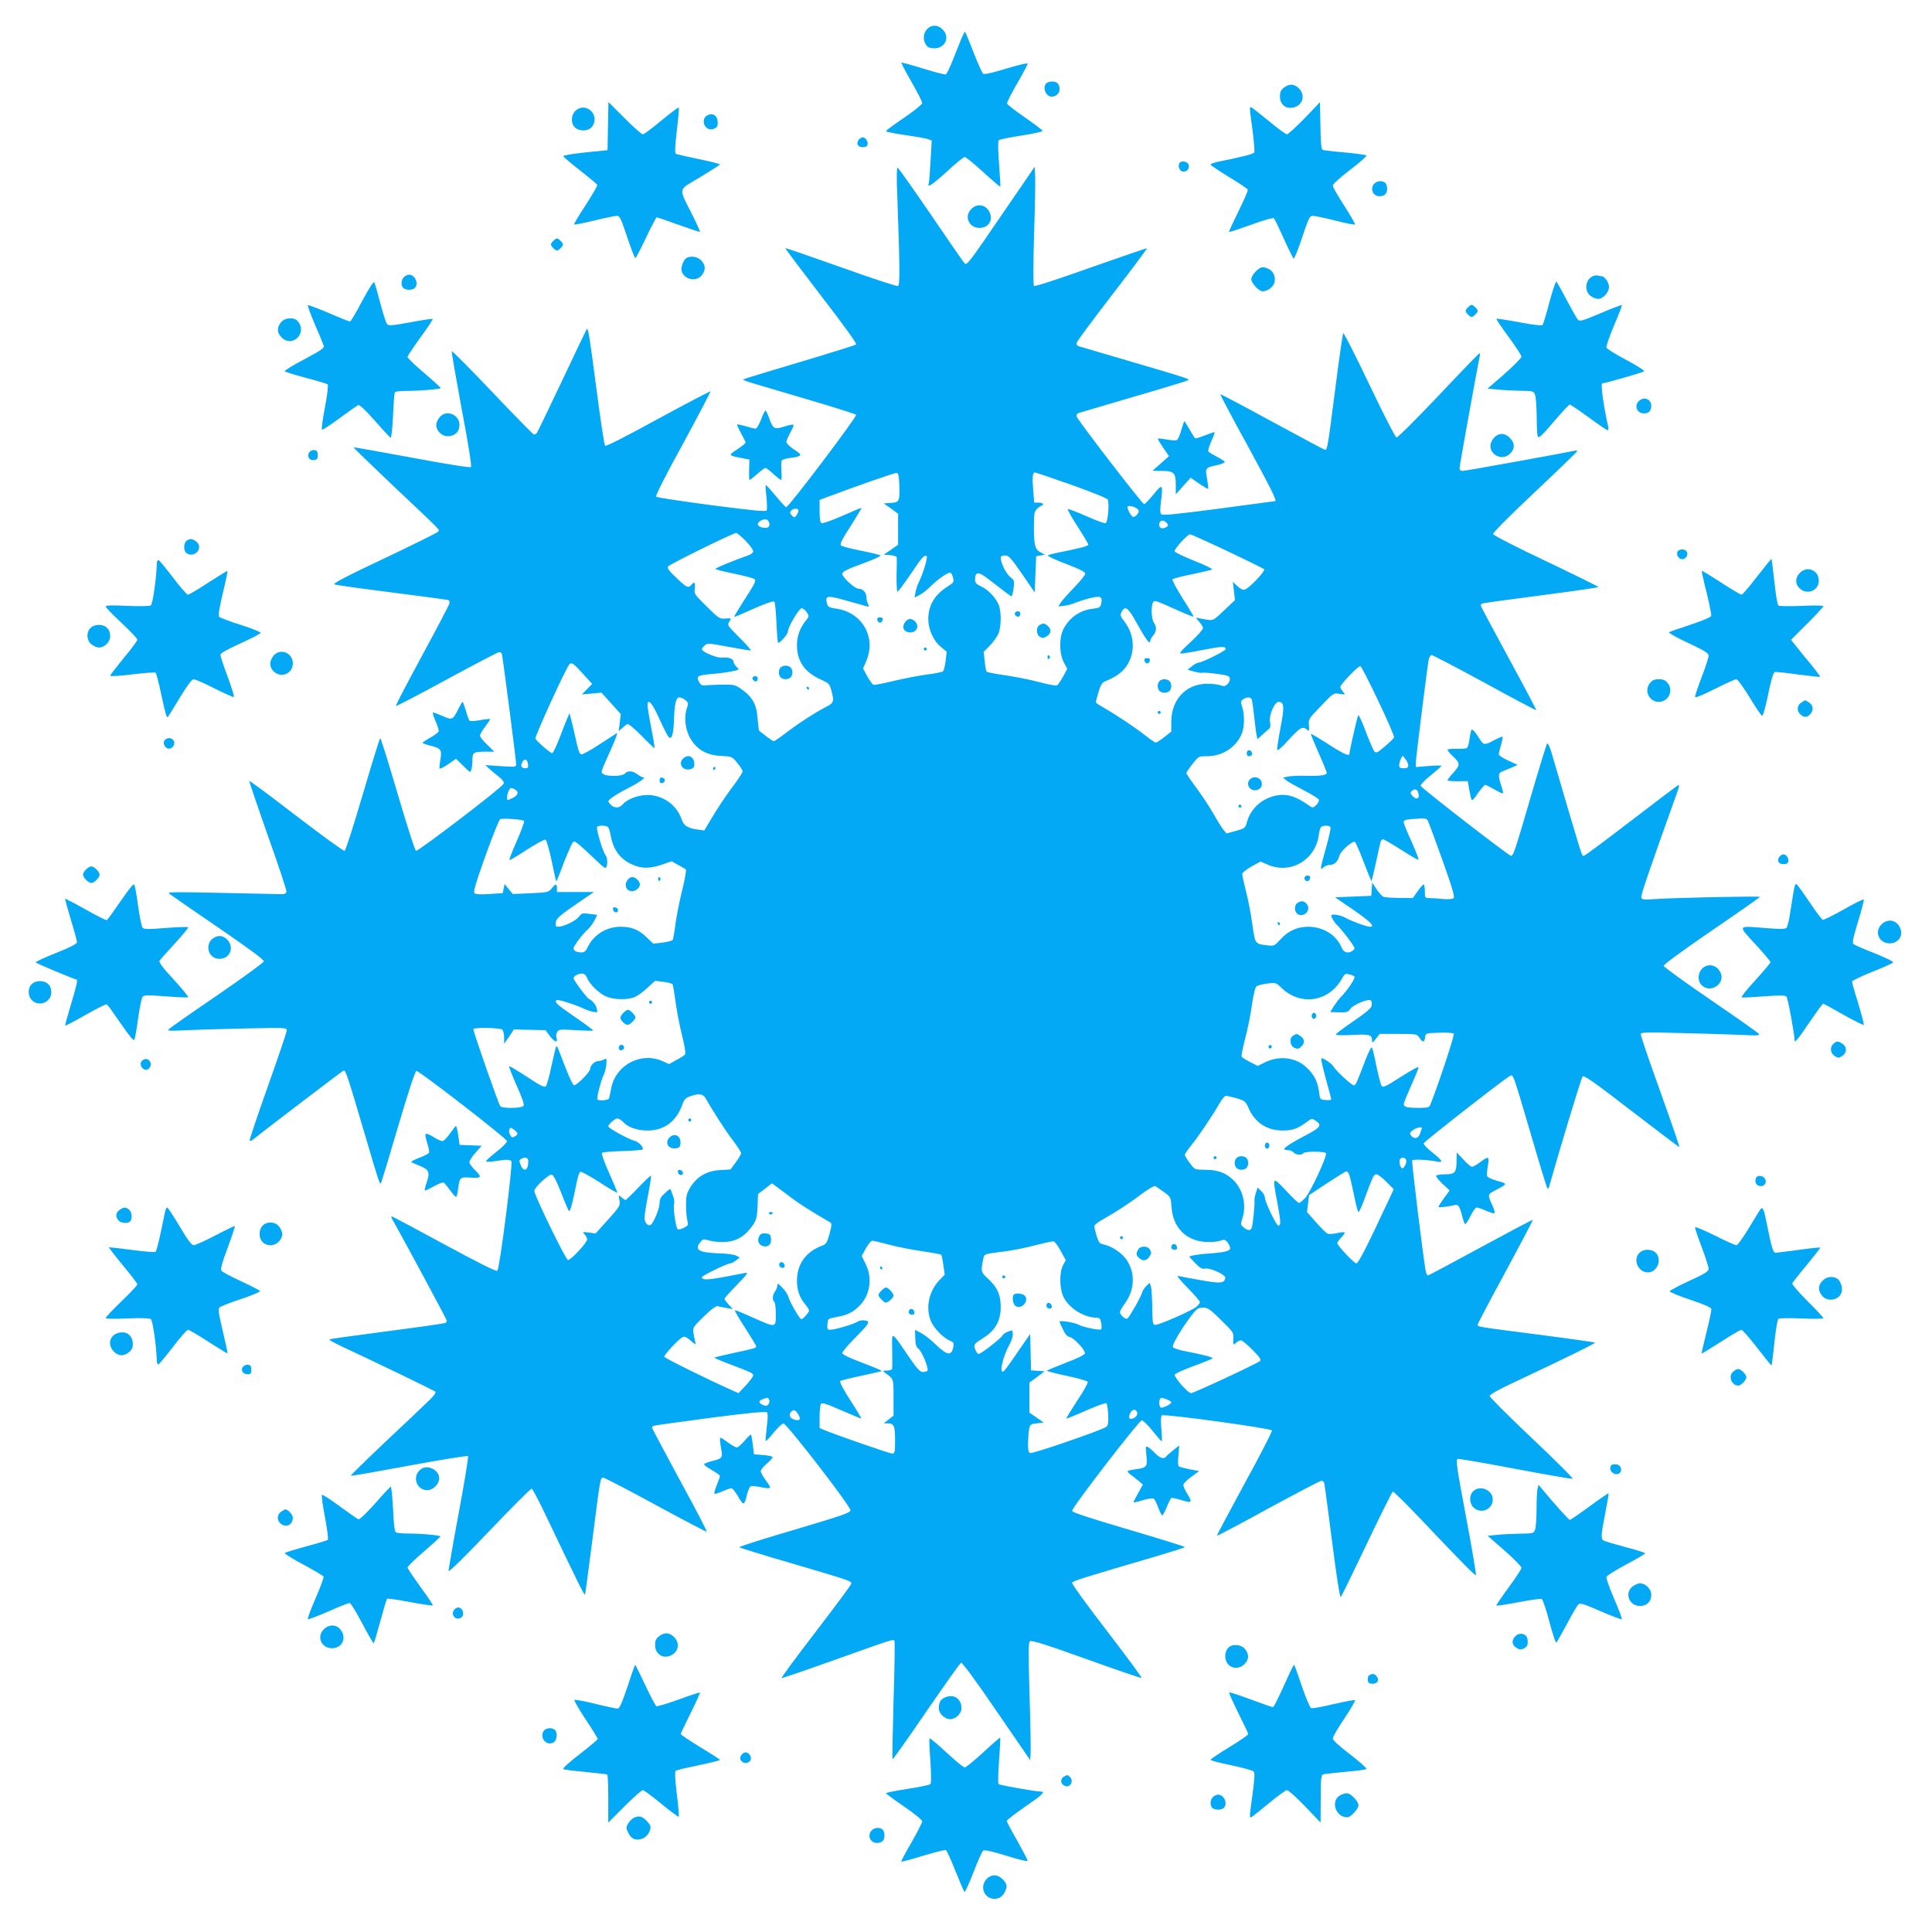 <?xml version="1.0" standalone="no"?>
<!DOCTYPE svg PUBLIC "-//W3C//DTD SVG 20010904//EN"
 "http://www.w3.org/TR/2001/REC-SVG-20010904/DTD/svg10.dtd">
<svg version="1.0" xmlns="http://www.w3.org/2000/svg"
 width="1280pt" height="1280pt" viewBox="0 0 1280 1280"
 preserveAspectRatio="xMidYMid meet">
<g transform="translate(0,1280) scale(0.1,-0.1)"
fill="#03a9f4" stroke="none">
<path d="M6142 12607 c-26 -27 -29 -73 -6 -105 11 -16 25 -22 54 -22 73 0 106
75 55 125 -31 32 -74 33 -103 2z"/>
<path d="M6371 12548 c-10 -24 -35 -87 -56 -140 -21 -53 -43 -99 -49 -101 -6
-2 -74 15 -151 39 -76 24 -141 41 -143 39 -2 -2 28 -60 67 -128 39 -68 71
-131 71 -140 0 -8 -54 -52 -120 -97 -66 -44 -120 -84 -120 -89 0 -4 57 -16
128 -26 70 -10 138 -22 151 -27 l24 -9 -8 -136 c-4 -75 -9 -142 -12 -149 -13
-33 26 -7 122 81 56 52 109 95 116 95 8 0 63 -45 123 -100 60 -55 111 -98 113
-97 2 2 -2 70 -8 151 -7 88 -8 151 -2 157 5 5 73 19 151 31 83 13 141 26 139
32 -2 5 -55 45 -118 89 -63 43 -115 84 -117 91 -2 7 29 68 68 135 39 67 70
126 68 130 -2 5 -66 -11 -143 -34 -92 -28 -144 -40 -152 -33 -6 5 -35 69 -64
143 -28 74 -54 135 -56 135 -2 0 -12 -19 -22 -42z"/>
<path d="M6932 12248 c-27 -27 -3 -88 34 -88 31 0 54 21 54 48 0 35 -16 52
-50 52 -14 0 -31 -5 -38 -12z"/>
<path d="M8506 12219 c-20 -16 -26 -29 -26 -58 0 -58 45 -89 100 -70 55 20 67
82 25 124 -30 30 -64 32 -99 4z"/>
<path d="M4028 11965 l-3 -160 -148 -15 c-86 -9 -147 -19 -145 -25 1 -5 51
-48 112 -95 60 -47 111 -90 113 -95 2 -6 -33 -66 -77 -134 -45 -68 -79 -126
-76 -128 3 -3 63 9 133 26 70 17 138 31 150 31 19 0 27 -17 68 -140 26 -77 50
-140 54 -140 4 0 36 61 71 135 35 74 67 135 71 135 5 0 70 -22 146 -50 75 -27
138 -48 140 -46 3 2 -22 57 -55 122 -88 176 -94 150 58 241 71 43 130 81 130
84 0 3 -63 19 -141 35 -77 16 -145 32 -151 35 -8 5 -6 49 6 154 10 80 16 149
13 152 -4 3 -55 -36 -116 -86 -60 -50 -115 -91 -122 -91 -8 0 -62 48 -121 107
l-107 107 -3 -159z"/>
<path d="M8643 12016 c-57 -58 -109 -106 -117 -106 -7 0 -63 40 -122 90 -60
49 -112 90 -116 90 -11 0 -10 -4 11 -157 9 -73 14 -137 11 -143 -7 -11 -76
-28 -232 -60 -32 -6 -58 -15 -58 -20 0 -5 55 -41 121 -82 67 -40 123 -78 126
-84 2 -7 -26 -71 -62 -144 -36 -73 -64 -134 -62 -136 3 -3 68 19 146 47 84 31
146 48 151 43 5 -5 34 -65 65 -134 31 -69 61 -129 65 -133 4 -5 30 57 56 137
44 132 51 146 72 146 12 0 79 -14 148 -31 68 -18 127 -29 131 -26 3 3 -29 59
-71 124 -42 64 -76 125 -76 134 0 9 51 55 115 104 64 49 112 91 108 95 -4 4
-68 13 -142 20 -74 6 -140 14 -148 17 -9 4 -13 44 -15 160 l-3 156 -102 -107z"/>
<path d="M3817 12070 c-34 -27 -38 -87 -7 -115 30 -27 88 -25 111 4 58 72 -32
168 -104 111z"/>
<path d="M4693 12039 c-59 -22 -25 -114 34 -93 23 8 28 15 28 43 0 41 -28 64
-62 50z"/>
<path d="M5690 11875 c-20 -25 -8 -50 25 -50 21 0 31 5 33 18 4 21 -14 47 -33
47 -7 0 -18 -7 -25 -15z"/>
<path d="M7817 11723 c-15 -15 -6 -52 14 -58 28 -9 53 16 44 44 -6 20 -43 29
-58 14z"/>
<path d="M5944 11523 c18 -500 19 -613 5 -618 -8 -3 -178 53 -379 125 -200 71
-365 128 -367 126 -2 -2 105 -144 237 -316 150 -195 238 -316 232 -322 -5 -5
-175 -58 -377 -118 -202 -60 -369 -111 -372 -114 -3 -2 26 -14 64 -25 37 -11
205 -61 372 -110 167 -49 308 -94 313 -99 9 -9 -446 -612 -463 -612 -5 0 -36
34 -70 75 -34 41 -64 74 -66 72 -2 -2 0 -38 5 -80 4 -43 5 -82 1 -89 -6 -9
-95 0 -365 35 -197 26 -362 51 -367 56 -6 6 62 140 178 351 102 188 184 344
182 347 -3 2 -159 -80 -347 -182 -217 -119 -345 -184 -351 -178 -6 6 -32 180
-59 388 -45 346 -54 397 -63 384 -2 -2 -75 -155 -162 -339 -87 -184 -163 -341
-168 -348 -6 -7 -15 -12 -21 -10 -6 2 -130 128 -276 282 -145 153 -266 274
-267 269 -2 -6 28 -178 66 -384 44 -231 67 -377 61 -383 -6 -6 -155 18 -392
62 -210 39 -384 70 -385 68 -2 -2 113 -113 254 -247 343 -324 317 -297 305
-312 -6 -7 -167 -87 -357 -177 -257 -121 -342 -166 -329 -172 11 -4 181 -28
379 -53 198 -25 366 -48 374 -50 8 -3 11 -13 8 -25 -3 -11 -85 -167 -182 -346
-97 -179 -175 -328 -172 -331 3 -3 155 76 338 176 183 99 339 181 346 181 7 0
16 -6 18 -12 5 -15 95 -708 95 -733 0 -16 -9 -17 -102 -11 l-103 7 25 -23 c14
-13 43 -37 65 -54 25 -20 36 -36 32 -46 -8 -24 -567 -450 -581 -445 -7 3 -61
172 -121 376 -60 204 -112 371 -116 371 -3 0 -55 -167 -115 -371 -60 -204
-114 -374 -121 -376 -7 -3 -150 102 -319 231 -169 130 -309 234 -312 232 -2
-3 53 -165 122 -361 70 -196 126 -364 124 -373 -3 -12 -13 -17 -38 -16 -802
17 -757 18 -730 -3 14 -11 159 -111 323 -223 204 -140 297 -209 295 -219 -2
-9 -141 -110 -310 -226 -169 -115 -313 -216 -320 -224 -11 -11 5 -12 102 -7
63 3 242 9 397 12 275 6 283 6 283 -13 0 -10 -57 -178 -126 -372 -69 -194
-123 -355 -120 -358 3 -3 11 -1 18 4 104 83 594 456 604 460 14 5 24 -25 154
-466 78 -266 86 -289 94 -280 2 2 53 171 113 374 68 231 114 370 122 370 20 0
600 -449 600 -465 1 -8 -30 -40 -69 -70 -38 -30 -69 -58 -70 -63 0 -4 17 -5
38 -3 20 3 56 8 78 11 27 3 45 0 52 -8 11 -14 -77 -710 -93 -726 -7 -7 -120
50 -350 174 -187 102 -343 185 -348 185 -4 0 -6 -3 -4 -7 51 -88 367 -675 367
-682 0 -5 -4 -12 -9 -16 -5 -3 -179 -28 -386 -55 -208 -27 -380 -51 -383 -54
-3 -3 33 -23 79 -45 224 -104 615 -293 623 -301 6 -6 -8 -27 -40 -57 -27 -27
-156 -149 -287 -272 -130 -123 -235 -226 -233 -228 2 -3 176 28 387 67 210 39
385 67 390 63 4 -4 -24 -174 -62 -378 -38 -203 -68 -376 -67 -384 2 -8 124
112 272 268 148 155 273 280 279 278 6 -2 49 -84 96 -183 210 -441 254 -528
257 -519 2 6 24 170 49 365 53 416 52 410 72 410 8 0 164 -81 346 -180 182
-99 335 -179 339 -178 4 2 -76 156 -178 342 -101 187 -184 343 -184 347 0 4 3
10 8 12 4 3 172 26 375 53 252 33 371 44 378 37 7 -7 7 -37 -1 -98 -6 -48 -9
-89 -7 -92 3 -2 27 23 53 56 27 33 56 60 65 60 20 1 443 -546 443 -574 1 -17
-41 -32 -371 -130 -205 -60 -369 -112 -365 -116 4 -4 162 -53 352 -108 383
-113 390 -115 390 -133 0 -7 -106 -150 -235 -318 -129 -168 -231 -306 -227
-308 4 -1 160 52 347 119 401 143 393 140 401 128 3 -5 1 -183 -6 -395 -6
-213 -9 -388 -7 -390 2 -3 103 139 223 315 121 176 225 323 231 325 8 3 100
-122 235 -320 l223 -325 3 43 c2 24 -1 198 -7 388 -8 270 -8 347 2 356 9 9 99
-19 372 -117 198 -71 364 -128 368 -126 5 1 -98 141 -228 310 -130 169 -235
313 -232 321 5 12 76 34 550 173 108 32 197 60 197 63 0 4 -168 56 -372 116
-258 76 -374 114 -375 124 -4 19 444 600 462 600 8 0 40 -31 71 -70 31 -38 58
-70 61 -70 2 0 1 38 -3 84 -4 50 -3 86 3 89 17 11 725 -86 730 -100 3 -6 -79
-166 -182 -353 -102 -188 -185 -344 -183 -345 2 -2 156 79 341 181 186 101
345 184 352 184 8 0 16 -8 19 -17 2 -10 26 -186 52 -391 28 -220 51 -369 57
-363 5 5 82 163 172 352 90 189 168 345 173 347 5 1 89 -82 187 -185 283 -298
358 -374 363 -368 3 3 -24 166 -61 363 -68 364 -73 397 -59 406 5 3 175 -26
378 -65 203 -38 375 -68 383 -67 7 2 -113 122 -268 268 -154 146 -281 272
-281 281 0 10 56 42 168 94 347 163 535 256 530 260 -2 2 -161 25 -354 50
-434 56 -424 54 -424 69 0 6 83 164 185 351 101 187 182 341 180 343 -2 2
-157 -80 -345 -182 -187 -102 -345 -186 -350 -186 -4 0 -11 12 -14 27 -15 75
-95 727 -90 735 6 9 101 5 167 -8 42 -9 33 9 -34 61 -33 26 -59 53 -57 60 3
12 530 424 571 446 23 13 19 23 138 -381 55 -190 105 -352 109 -359 6 -11 11
-6 17 20 64 228 209 707 218 717 9 10 74 -35 324 -228 172 -132 315 -240 316
-240 5 0 -30 102 -154 449 -56 156 -101 291 -101 299 0 13 33 14 258 8 141 -3
320 -9 397 -12 127 -6 139 -5 125 9 -8 9 -152 110 -320 225 -168 115 -306 215
-308 223 -1 8 125 101 318 233 176 120 320 221 320 224 0 6 -596 -6 -702 -15
-65 -5 -79 -3 -84 10 -5 13 40 145 242 710 7 20 10 37 6 37 -4 0 -144 -106
-312 -235 -168 -129 -310 -235 -317 -235 -14 0 -1 -42 -214 684 -11 38 -24 65
-29 60 -4 -5 -54 -166 -110 -359 -104 -356 -114 -385 -129 -385 -15 0 -596
450 -599 464 -2 7 29 39 68 70 38 31 70 59 70 62 0 3 -38 3 -85 -1 l-85 -7 0
29 c0 26 72 604 85 681 4 18 12 32 20 32 7 0 166 -83 352 -184 185 -102 339
-183 341 -181 2 2 -80 157 -182 344 -102 188 -186 345 -186 350 0 5 6 11 13
13 6 3 182 27 390 54 207 27 377 51 377 55 0 3 -156 80 -347 171 -200 95 -349
171 -351 180 -2 8 115 126 278 279 154 145 280 267 280 271 0 3 -8 4 -17 2
-68 -15 -726 -134 -742 -134 -14 0 -21 6 -21 20 0 16 119 672 134 743 3 10 1
17 -4 15 -5 -2 -127 -128 -271 -281 -151 -159 -269 -277 -277 -275 -8 2 -86
153 -180 351 -91 191 -169 344 -173 340 -3 -4 -28 -172 -53 -373 -50 -387 -52
-400 -67 -400 -5 0 -163 84 -350 186 -187 102 -342 184 -344 182 -2 -2 79
-156 181 -341 158 -290 195 -366 182 -367 -2 0 -169 -23 -373 -50 -282 -37
-373 -46 -381 -37 -9 9 -9 33 -2 87 14 114 10 118 -50 44 -29 -35 -56 -64 -62
-64 -12 0 -441 557 -447 581 -3 11 2 19 14 23 10 3 173 51 363 107 190 55 352
105 360 109 15 9 15 9 -430 140 -151 44 -283 83 -293 86 -12 4 -17 12 -14 23
2 10 109 154 237 320 128 166 231 304 229 306 -2 2 -170 -56 -372 -127 -222
-79 -371 -128 -377 -122 -5 5 -5 142 1 339 6 182 9 357 7 390 l-3 60 -209
-305 c-217 -318 -238 -346 -253 -337 -5 3 -105 147 -223 321 -118 173 -219
315 -224 316 -5 0 -6 -73 -2 -167z m14 -1933 c4 -111 1 -118 -56 -122 l-47 -3
48 -34 47 -35 0 -102 0 -103 -47 -33 -48 -33 43 -3 c23 -2 43 -8 43 -15 1 -7
1 -60 -1 -119 -1 -60 2 -108 6 -108 5 1 42 50 83 110 78 117 94 135 110 126
10 -6 -23 -115 -51 -172 -9 -16 -18 -46 -22 -66 l-7 -37 31 16 c18 8 51 34 74
57 60 58 125 101 136 90 5 -5 12 -21 15 -36 6 -23 2 -30 -36 -53 -87 -56 -128
-124 -129 -215 0 -70 34 -146 85 -187 l37 -31 -7 -61 c-4 -33 -12 -64 -18 -69
-7 -5 -55 -15 -107 -21 -52 -7 -151 -26 -218 -42 -68 -17 -129 -28 -136 -26
-6 3 -24 28 -40 56 l-28 52 21 49 c68 158 -26 323 -200 348 -45 6 -54 11 -60
33 -14 54 0 56 128 20 65 -18 126 -35 136 -38 16 -4 17 -2 8 15 -6 12 -11 32
-11 46 0 31 -24 56 -54 56 -23 0 -106 76 -106 98 0 15 30 30 158 77 57 21 99
41 95 45 -4 4 -61 18 -126 31 -66 13 -125 28 -133 34 -12 9 -2 31 61 129 42
65 74 120 73 121 -2 2 -58 -22 -126 -52 -68 -30 -130 -52 -138 -49 -10 4 -14
25 -14 80 l0 74 43 16 c190 72 455 164 467 163 12 -2 16 -20 18 -77z m1140 -2
c130 -46 237 -89 241 -98 12 -23 1 -151 -14 -156 -7 -3 -65 18 -129 47 -64 28
-119 49 -122 46 -3 -3 26 -54 65 -115 39 -60 71 -114 71 -120 0 -10 -53 -24
-195 -52 -33 -7 -66 -15 -72 -19 -7 -4 46 -29 117 -56 92 -35 130 -54 130 -66
0 -9 -33 -49 -73 -91 -40 -41 -80 -86 -89 -100 l-17 -26 42 5 c23 3 53 11 67
18 14 6 56 20 93 30 77 20 93 14 83 -33 -6 -27 -12 -30 -56 -35 -85 -10 -153
-57 -193 -132 -31 -57 -30 -164 1 -223 l23 -43 -27 -50 c-15 -27 -32 -53 -38
-58 -7 -6 -55 2 -121 20 -60 16 -162 36 -225 45 -63 9 -118 20 -122 23 -5 4
-11 35 -14 70 l-7 62 41 42 c23 23 48 59 57 79 19 46 20 148 1 192 -20 48 -70
100 -116 121 -32 15 -40 23 -40 45 0 54 22 55 89 3 128 -99 146 -113 153 -113
3 0 9 23 13 52 7 49 6 53 -24 77 -28 24 -61 93 -61 127 0 9 11 14 28 14 25 0
39 -15 113 -122 l84 -123 5 120 5 120 29 5 29 5 -28 15 c-38 20 -45 46 -45
165 0 94 2 106 22 125 12 11 25 20 30 20 4 0 8 5 8 10 0 6 -13 10 -29 10 l-29
0 -7 85 c-7 82 -4 115 12 115 4 0 113 -37 241 -82z m439 -161 c10 -10 10 -17
-2 -34 -9 -12 -22 -20 -29 -17 -13 5 -36 46 -36 66 0 13 50 2 67 -15z m-2247
-10 c0 -7 -6 -21 -13 -31 -13 -17 -14 -17 -31 -1 -13 13 -14 20 -5 31 15 18
49 18 49 1z m-195 -78 c10 -29 -7 -42 -44 -34 -34 7 -41 28 -13 44 28 17 50
13 57 -10z m2636 -5 c10 -13 10 -17 -2 -25 -27 -17 -49 -10 -49 16 0 29 30 35
51 9z m-2792 -116 c28 -29 51 -60 51 -70 0 -9 -13 -21 -32 -27 -92 -32 -218
-84 -218 -90 0 -4 55 -18 121 -31 67 -14 128 -30 137 -36 13 -10 5 -27 -61
-130 -42 -65 -75 -120 -73 -121 1 -2 60 23 129 54 78 35 131 53 137 47 5 -5
11 -67 14 -138 3 -71 8 -131 11 -134 8 -8 65 56 65 74 0 29 74 154 91 154 9 0
24 -12 34 -26 16 -25 16 -28 -4 -53 -41 -50 -61 -104 -61 -166 0 -106 53 -181
160 -228 51 -23 56 -28 68 -71 20 -76 17 -83 -40 -112 -67 -34 -196 -118 -272
-178 -33 -25 -64 -46 -69 -46 -8 0 -29 15 -97 68 -3 2 -7 39 -11 83 -6 92 -34
142 -108 194 -40 28 -48 30 -129 29 -48 -1 -98 -3 -111 -5 -19 -3 -29 3 -40
24 -21 37 -9 44 89 52 41 3 99 11 128 17 52 11 52 11 32 30 -11 10 -20 25 -20
34 0 19 -37 33 -76 27 -31 -5 -134 38 -134 56 0 4 8 16 19 25 18 16 26 15 156
-9 76 -14 143 -25 149 -25 6 0 -27 38 -73 84 -82 82 -84 85 -69 108 15 23 15
23 -26 20 -39 -3 -44 1 -124 80 -81 80 -84 84 -79 120 5 40 -2 48 -23 23 -20
-24 -31 -18 -99 47 -48 45 -62 64 -55 75 9 14 427 220 451 222 6 1 34 -23 62
-51z m3192 -69 c129 -61 238 -115 244 -120 11 -11 -98 -126 -128 -135 -13 -4
-29 4 -49 23 l-30 28 7 -61 7 -60 -72 -68 c-72 -68 -72 -68 -117 -61 -25 4
-53 9 -62 12 -10 4 -5 -6 12 -24 15 -16 27 -36 27 -45 0 -9 -37 -50 -82 -92
-62 -56 -78 -76 -63 -76 12 0 79 11 149 25 125 24 146 24 146 4 0 -11 -156
-89 -179 -89 -9 -1 -29 -11 -44 -24 l-29 -23 45 -13 c25 -6 49 -10 54 -7 4 2
46 -1 93 -7 74 -10 85 -14 88 -32 2 -11 -6 -28 -16 -37 -15 -14 -25 -16 -46
-7 -15 5 -54 10 -87 10 -141 0 -239 -104 -239 -253 l0 -64 -47 -37 c-25 -20
-51 -36 -56 -36 -5 0 -37 22 -71 49 -64 51 -199 140 -278 185 -27 15 -48 30
-48 34 0 4 8 34 18 67 13 45 24 63 42 70 68 28 108 56 137 93 65 86 64 210 -4
299 -31 41 -34 48 -22 69 23 44 43 29 99 -72 60 -108 89 -148 90 -123 0 9 9
26 20 39 23 27 25 57 5 84 -17 22 -20 112 -6 135 10 16 11 16 171 -56 52 -23
96 -41 98 -39 1 2 -31 57 -73 122 -41 65 -71 122 -67 126 5 5 62 20 128 33 65
14 126 28 134 31 9 3 -40 28 -114 57 -72 29 -131 57 -134 64 -4 15 85 113 103
113 6 0 117 -50 246 -111z m-4267 -815 l59 -65 -34 -35 -34 -35 65 6 65 6 64
-71 64 -71 -7 -57 -7 -56 23 20 c13 12 28 24 34 27 7 4 48 -31 95 -78 45 -47
84 -83 86 -82 1 2 -8 62 -22 133 -14 71 -25 139 -25 152 0 47 28 18 69 -70 54
-117 67 -142 79 -146 15 -5 24 36 27 113 3 108 13 155 35 155 10 0 28 -8 40
-18 21 -17 22 -21 10 -56 -20 -61 -9 -146 26 -202 44 -72 108 -108 201 -112
73 -4 74 -5 108 -47 19 -23 35 -48 35 -56 0 -8 -33 -58 -74 -112 -40 -54 -97
-139 -126 -189 l-54 -90 -44 6 c-66 9 -93 26 -107 70 -32 93 -123 158 -224
159 -62 0 -134 -26 -165 -62 -24 -27 -58 -27 -82 0 -19 21 -19 21 11 45 17 13
62 40 100 59 76 38 128 74 107 75 -8 0 -25 9 -39 20 -30 24 -66 26 -83 5 -15
-18 -110 -21 -140 -5 -22 12 -25 4 49 168 28 62 45 109 38 105 -7 -4 -59 -38
-116 -75 -57 -38 -111 -67 -120 -66 -12 2 -22 32 -38 108 -13 58 -27 119 -32
135 l-8 30 -15 -35 c-8 -19 -32 -79 -52 -132 -21 -54 -42 -98 -48 -98 -11 0
-98 75 -111 96 -6 11 198 459 224 491 15 18 29 9 93 -63z m5268 -179 c60 -126
107 -234 104 -240 -2 -7 -30 -34 -61 -60 -47 -41 -58 -46 -69 -34 -7 8 -33 67
-57 131 -24 65 -47 114 -50 110 -6 -6 -59 -240 -59 -257 0 -18 -47 4 -142 66
-61 39 -111 69 -113 67 -2 -2 21 -58 51 -126 30 -67 54 -127 54 -132 0 -16
-40 -22 -133 -20 -51 2 -107 -1 -124 -5 l-33 -7 24 -19 c12 -10 64 -39 116
-66 51 -26 95 -54 98 -61 2 -8 -5 -23 -17 -35 -18 -18 -24 -20 -39 -10 -101
72 -163 89 -241 69 -90 -23 -158 -89 -181 -177 -9 -34 -14 -38 -72 -54 l-62
-17 -21 25 c-11 14 -42 64 -68 110 -27 47 -78 123 -113 170 -35 47 -64 90 -64
95 0 5 18 32 41 61 40 51 41 51 97 51 101 0 192 59 229 149 18 43 20 126 3
176 -11 34 -11 40 6 52 25 18 52 16 58 -4 3 -10 10 -63 16 -117 6 -55 13 -109
16 -121 l5 -22 29 26 c15 14 35 32 44 39 13 10 15 22 10 49 -8 44 30 133 57
133 37 0 40 -32 13 -170 -14 -73 -24 -139 -22 -147 2 -10 30 14 76 66 75 82
93 92 121 67 14 -13 16 -10 13 28 -4 41 -1 45 80 129 82 86 83 87 123 80 39
-6 40 -6 23 14 -10 11 -18 25 -18 32 0 17 121 142 133 138 6 -2 59 -106 119
-232z m198 -426 c0 -14 -7 -19 -30 -19 -24 0 -30 4 -30 21 0 11 5 30 11 42
l12 21 18 -23 c11 -13 19 -32 19 -42z m-5832 8 c3 -21 -1 -27 -17 -27 -27 0
-34 15 -21 40 15 28 34 21 38 -13z m-87 -167 c28 -15 23 -37 -11 -55 -16 -8
-31 -15 -35 -15 -9 0 -6 40 5 61 12 22 15 23 41 9z m5983 -16 c17 -43 -7 -60
-37 -26 -13 14 -14 21 -5 30 17 17 35 15 42 -4z m-5922 -193 c4 -3 -17 -62
-47 -130 -30 -68 -53 -126 -50 -129 2 -3 54 28 115 68 61 39 117 70 124 67 7
-3 24 -63 41 -141 15 -75 29 -136 31 -136 1 0 24 55 49 123 26 67 53 128 60
136 13 14 18 10 174 -137 18 -18 37 -32 41 -32 16 0 18 65 3 82 -18 20 -65
177 -57 189 6 11 55 12 70 1 6 -4 15 -27 19 -52 16 -96 61 -160 140 -196 63
-30 122 -30 202 -2 l63 22 42 -24 c24 -12 47 -26 52 -31 4 -4 -6 -63 -23 -131
-17 -67 -37 -168 -45 -224 -7 -55 -16 -105 -19 -111 -4 -6 -34 -14 -68 -18
l-61 -7 -42 40 c-52 52 -100 72 -174 72 -97 0 -183 -55 -223 -144 -8 -17 -20
-26 -35 -26 -33 0 -54 10 -54 27 0 16 61 97 97 128 13 12 31 37 42 57 l18 37
-50 6 c-48 7 -52 6 -73 -20 -22 -28 -101 -65 -137 -65 -14 0 -18 6 -15 27 3
29 22 45 169 146 l84 57 -123 0 -122 0 0 25 c0 32 -9 32 -35 -1 -20 -25 -27
-27 -140 -32 l-118 -5 -27 33 -27 33 -6 -30 -6 -30 -88 -6 c-61 -4 -92 -2
-100 6 -8 9 9 68 73 246 46 129 90 239 97 243 13 9 148 0 159 -11z m5985 7 c5
-7 49 -125 98 -262 72 -203 85 -250 74 -258 -8 -5 -41 -7 -73 -4 -32 4 -72 6
-87 6 -28 0 -29 2 -29 45 0 25 -4 45 -8 45 -5 0 -22 -20 -40 -45 l-32 -45 -87
1 c-49 0 -96 4 -106 7 -10 4 -31 27 -47 51 l-29 44 -3 -44 -3 -44 -120 -5
-120 -5 123 -84 c111 -77 145 -111 109 -111 -23 0 -128 39 -164 60 -31 18 -93
28 -93 14 0 -12 23 -50 40 -64 9 -8 41 -46 70 -84 48 -65 51 -71 34 -83 -31
-23 -60 -16 -75 18 -34 84 -122 139 -222 139 -73 0 -132 -27 -185 -85 -38 -42
-40 -43 -88 -38 -79 9 -79 9 -97 140 -9 66 -28 164 -42 218 -14 55 -25 106
-25 115 0 8 27 30 61 49 l60 33 49 -21 c150 -65 315 31 337 196 3 27 11 51 17
55 16 11 54 10 61 -2 3 -5 -10 -67 -30 -137 -41 -147 -41 -152 -17 -130 10 10
30 17 44 17 29 0 53 24 62 61 7 30 87 101 103 91 5 -4 32 -64 58 -134 27 -71
50 -126 52 -125 1 2 14 55 28 118 14 63 27 124 30 137 3 12 11 22 17 22 6 0
61 -32 121 -70 60 -39 112 -69 115 -66 3 3 -18 57 -46 120 -29 62 -52 120 -52
129 0 16 10 18 121 25 15 1 31 -4 36 -10z m-5567 -1048 c17 -41 76 -99 124
-121 50 -23 143 -25 191 -5 19 8 57 36 85 62 l50 46 55 -7 c30 -3 57 -11 61
-16 3 -5 12 -58 20 -118 8 -59 27 -159 43 -222 17 -67 25 -118 20 -125 -5 -6
-31 -23 -58 -37 l-49 -27 -43 20 c-141 63 -309 -25 -339 -177 -6 -32 -13 -64
-15 -70 -4 -13 -66 -18 -77 -7 -7 7 25 132 42 164 7 13 15 44 17 68 3 40 2 42
-16 32 -11 -5 -28 -10 -37 -10 -24 0 -54 -29 -54 -52 0 -20 -87 -108 -107
-108 -6 0 -30 48 -53 108 -23 59 -46 118 -51 131 -5 13 -11 22 -14 19 -2 -2
-16 -60 -31 -128 -14 -69 -31 -130 -38 -137 -8 -10 -37 5 -125 63 -63 41 -116
73 -118 70 -3 -2 20 -60 50 -128 39 -87 52 -127 45 -135 -14 -17 -144 -18
-154 -1 -16 26 -182 503 -178 510 8 13 179 9 192 -4 7 -7 12 -30 12 -53 l0
-40 33 47 32 48 105 -3 104 -2 32 -43 c30 -39 54 -42 40 -6 -3 9 -1 25 5 36
10 19 17 19 125 13 63 -4 114 -5 114 -2 0 3 -56 45 -125 92 -120 83 -135 97
-116 109 9 6 128 -32 177 -56 16 -8 44 -18 62 -21 31 -6 32 -6 26 21 -5 24
-30 54 -52 64 -13 5 -102 124 -102 136 0 15 29 31 56 32 15 0 26 -10 34 -30z
m5084 10 c8 -9 -49 -95 -92 -137 -10 -10 -29 -36 -44 -58 l-25 -40 59 -2 c52
-1 61 2 74 23 18 27 122 70 136 56 6 -6 8 -20 6 -33 -2 -17 -34 -45 -120 -104
-65 -44 -118 -84 -118 -89 0 -5 46 -6 108 -3 115 7 132 2 132 -37 0 -18 4 -16
26 12 l25 32 124 0 c120 0 123 -1 139 -25 21 -33 34 -32 38 3 3 27 3 27 92 30
49 2 93 -1 98 -6 7 -7 -105 -345 -157 -474 -6 -15 -20 -18 -75 -18 -76 0 -100
6 -100 25 0 7 23 64 50 125 28 62 50 116 48 120 -2 5 -55 -25 -118 -65 -96
-62 -117 -72 -126 -60 -6 8 -21 65 -34 127 -12 62 -26 119 -30 127 -4 8 -21
-24 -45 -85 -59 -156 -63 -164 -76 -164 -15 0 -120 97 -136 126 -11 19 -72 59
-79 52 -4 -4 13 -75 40 -173 14 -49 26 -94 26 -98 0 -5 -17 -7 -37 -5 -38 3
-38 4 -44 54 -9 69 -33 116 -84 163 -72 67 -181 79 -276 32 l-46 -23 -51 26
c-28 14 -53 30 -56 35 -3 5 8 60 24 123 17 63 37 164 45 224 10 70 21 113 30
120 8 6 41 14 72 18 55 6 58 6 92 -28 128 -124 318 -94 404 64 15 28 21 31 45
25 15 -3 31 -10 36 -15z m-4296 -811 c42 -76 128 -210 178 -275 30 -39 54 -77
54 -84 0 -7 -16 -34 -35 -60 l-35 -48 -69 -4 c-88 -5 -152 -42 -196 -112 -26
-43 -30 -59 -30 -120 0 -39 4 -85 9 -103 7 -29 6 -33 -24 -48 -18 -9 -36 -13
-41 -8 -12 12 -31 142 -23 165 3 11 1 32 -4 46 -6 15 -13 35 -16 44 -4 14 -10
12 -40 -16 -28 -25 -36 -40 -36 -67 0 -36 -40 -131 -59 -144 -19 -11 -41 15
-41 49 1 17 11 85 24 151 13 66 21 122 19 125 -3 3 -40 -32 -83 -77 -43 -46
-82 -83 -86 -83 -4 0 -16 8 -27 18 -19 17 -20 16 -13 -20 6 -35 4 -40 -76
-129 l-82 -91 -44 6 c-43 6 -44 5 -29 -12 10 -10 17 -25 17 -33 0 -22 -110
-140 -127 -137 -16 3 -223 429 -223 458 0 23 96 112 116 108 10 -2 33 -46 61
-118 24 -63 48 -119 52 -123 8 -8 25 53 52 191 6 35 18 66 24 69 7 2 65 -30
129 -71 64 -42 116 -72 116 -67 0 4 -25 63 -55 131 -31 69 -52 127 -47 132 5
5 66 10 136 12 70 2 130 7 133 10 12 12 -27 54 -57 59 -32 7 -170 83 -170 94
0 14 44 53 60 53 9 0 25 -10 36 -21 32 -37 93 -59 164 -59 109 0 190 59 229
168 13 37 23 48 51 58 61 22 89 18 108 -17z m3514 5 c54 -16 60 -20 79 -63 43
-99 121 -150 227 -151 66 0 100 12 160 57 31 23 34 24 57 9 46 -30 36 -45 -65
-98 -141 -75 -168 -98 -116 -98 13 0 29 -7 36 -15 14 -17 56 -20 65 -5 8 13
142 13 150 0 10 -16 -104 -262 -138 -297 -17 -18 -35 -33 -41 -33 -5 0 -45 37
-87 83 -91 96 -90 97 -55 -88 22 -118 23 -145 5 -145 -13 0 -89 159 -89 185 0
12 -11 32 -24 44 l-24 23 -12 -36 c-6 -19 -10 -41 -9 -48 4 -16 -10 -157 -17
-180 -7 -23 -26 -23 -54 0 -21 17 -22 21 -10 57 32 96 3 205 -71 268 -48 41
-97 57 -180 57 -64 1 -64 1 -96 44 -18 24 -33 48 -33 55 0 6 21 37 47 69 45
56 131 182 185 276 15 25 33 46 40 46 6 0 38 -7 70 -16z m-4764 -232 c2 -6 -6
-16 -17 -21 -17 -9 -22 -8 -31 10 -7 11 -9 27 -6 36 6 13 9 14 28 1 12 -8 24
-20 26 -26z m5992 34 c0 -1 -5 -17 -11 -35 -12 -34 -38 -41 -60 -15 -11 14
-10 19 10 35 20 16 61 27 61 15z m-5920 -220 c0 -60 -30 -75 -50 -25 -11 26
-11 32 1 40 27 17 49 10 49 -15z m5816 10 c6 -17 -12 -56 -26 -56 -12 0 -24
46 -15 59 9 16 35 13 41 -3z m-377 -100 c5 -12 19 -73 32 -135 12 -61 25 -111
29 -111 4 0 19 30 33 68 66 177 68 182 86 182 9 0 39 -22 66 -50 l49 -49 -39
-83 c-141 -302 -195 -408 -209 -408 -15 0 -126 118 -126 134 0 6 12 22 27 38
14 15 24 30 21 33 -3 3 -26 1 -51 -5 -25 -5 -52 -7 -61 -4 -8 3 -42 37 -76 75
l-61 69 7 56 7 56 119 79 c66 43 124 79 129 79 5 0 14 -11 18 -24z m-3726
-129 c81 -62 134 -96 286 -185 13 -7 12 -18 -3 -76 -15 -56 -23 -69 -45 -77
-110 -40 -170 -121 -171 -232 0 -64 17 -114 55 -159 14 -16 25 -35 25 -41 0
-12 -40 -57 -51 -57 -11 0 -77 115 -86 148 -3 14 -21 42 -40 61 -28 29 -33 31
-33 14 0 -10 -7 -28 -15 -39 -17 -22 -20 -60 -5 -69 6 -3 10 -40 10 -81 0 -92
2 -92 -150 -24 -62 28 -116 50 -121 50 -5 0 25 -52 66 -115 41 -64 75 -120 75
-125 0 -11 -11 -14 -155 -45 -65 -14 -121 -28 -123 -29 -2 -2 41 -21 95 -41
157 -60 163 -63 163 -77 0 -8 -22 -37 -48 -66 l-49 -52 -54 24 c-165 74 -435
208 -438 217 -3 11 91 114 121 130 13 7 26 1 54 -23 29 -26 36 -29 31 -13 -3
11 -8 38 -12 60 -6 40 -5 42 69 114 53 51 81 71 93 67 10 -3 36 -8 58 -12 l40
-7 -27 30 c-16 16 -28 33 -28 38 0 5 37 47 83 93 64 66 77 83 57 79 -14 -3
-78 -15 -142 -27 -112 -21 -148 -21 -148 -2 0 10 168 92 189 92 7 0 24 9 37
19 l25 20 -23 12 c-13 7 -61 14 -108 15 -140 5 -171 22 -131 73 18 23 20 24
65 11 25 -7 73 -10 106 -8 71 5 127 39 175 107 26 38 30 52 34 126 l3 84 46
35 c25 20 46 36 47 36 0 0 45 -33 98 -73z m2499 15 c45 -33 45 -34 50 -103 10
-132 96 -219 224 -227 35 -2 78 1 96 7 29 11 35 9 51 -10 9 -12 17 -29 17 -39
0 -19 -40 -28 -154 -36 -54 -3 -116 -14 -116 -20 0 -2 18 -21 40 -44 31 -31
45 -39 62 -35 33 8 140 -40 136 -62 -7 -36 -32 -38 -165 -14 -70 12 -137 25
-148 28 -11 3 15 -31 63 -79 45 -46 82 -88 82 -94 0 -6 -10 -20 -22 -31 -30
-26 -256 -125 -277 -121 -14 3 -16 21 -17 118 -1 63 -5 125 -9 138 l-8 23 -22
-21 c-13 -12 -26 -32 -29 -45 -7 -28 -84 -162 -97 -171 -13 -7 -49 24 -49 43
0 7 16 35 35 61 65 91 67 205 5 291 -32 43 -96 85 -147 96 -29 6 -34 13 -48
58 -8 28 -15 56 -15 63 0 7 21 25 48 40 100 57 180 109 261 170 49 37 89 60
96 56 6 -4 32 -22 57 -40z m-1826 -347 c51 -14 150 -34 219 -44 69 -10 128
-21 131 -24 3 -3 9 -33 14 -68 l9 -64 -34 -35 c-72 -74 -95 -189 -56 -276 22
-48 80 -107 122 -125 27 -11 30 -16 25 -43 -13 -63 -40 -58 -127 26 -28 27
-68 57 -89 68 l-38 19 2 -55 c1 -43 6 -59 23 -72 22 -18 67 -128 58 -143 -4
-5 -17 -9 -30 -9 -20 0 -39 21 -97 106 -117 171 -109 168 -107 39 1 -60 1
-116 0 -122 -1 -8 -15 -13 -33 -13 -32 -1 -32 -1 -13 -16 57 -42 55 -36 55
-163 l0 -120 -32 -25 -33 -26 26 0 c42 0 49 -17 49 -112 0 -80 -2 -88 -19 -88
-17 0 -363 120 -446 154 l-35 15 0 73 c0 40 4 79 9 87 7 10 35 1 136 -43 70
-31 129 -55 131 -54 2 2 -31 57 -73 122 -43 66 -72 121 -67 126 5 4 68 20 139
35 72 15 132 29 134 31 5 4 -19 14 -161 69 -59 22 -98 43 -98 51 0 7 36 50 80
95 102 103 109 115 70 121 -17 3 -39 -2 -50 -9 -23 -16 -149 -53 -180 -53 -18
0 -21 5 -18 37 3 37 3 37 63 48 72 13 109 32 152 77 69 71 84 183 37 276 l-25
51 28 51 c15 27 34 50 42 50 7 0 55 -11 107 -25z m1141 -42 l34 -62 -18 -33
c-26 -49 -24 -161 5 -215 38 -73 137 -133 218 -133 18 0 24 -7 30 -35 3 -20 3
-39 0 -42 -9 -9 -126 15 -151 31 -20 13 -125 30 -125 20 0 -2 4 -12 8 -22 5
-9 15 -30 23 -47 8 -17 24 -31 36 -33 27 -4 105 -88 101 -108 -2 -10 -50 -34
-125 -62 -67 -26 -124 -50 -127 -53 -3 -3 55 -18 130 -34 75 -16 138 -34 141
-40 2 -7 -29 -64 -71 -126 -41 -63 -73 -115 -71 -117 2 -2 61 22 131 53 70 31
130 52 135 48 4 -4 9 -39 11 -76 2 -56 0 -71 -14 -81 -30 -22 -487 -179 -503
-173 -11 5 -15 21 -14 69 1 35 4 77 8 93 5 27 11 31 51 35 l45 5 -47 33 -48
33 0 99 0 100 51 37 50 38 -45 3 -45 3 -3 121 -3 120 -83 -120 c-45 -67 -87
-124 -92 -127 -34 -21 -6 100 41 183 10 18 19 46 19 62 0 28 -1 29 -31 18 -17
-6 -33 -17 -36 -24 -7 -18 -143 -124 -159 -124 -7 0 -17 14 -23 30 -11 34 -12
33 64 83 70 45 105 110 105 197 0 82 -22 131 -84 188 -49 46 -49 46 -30 139 5
25 9 26 139 42 50 6 140 24 200 40 61 15 116 28 124 27 8 0 30 -29 48 -63z
m1061 -457 c84 -82 86 -85 83 -127 -2 -42 -1 -42 17 -26 10 9 25 17 33 17 8 0
43 -28 77 -63 49 -50 60 -66 50 -74 -23 -19 -440 -213 -457 -213 -21 0 -114
107 -108 123 3 7 58 32 123 56 66 24 123 47 127 51 8 7 -57 24 -190 50 -35 7
-67 18 -72 24 -15 18 140 253 171 259 53 10 63 5 146 -77z m-2992 -531 c4 -8
1 -22 -6 -30 -9 -11 -17 -11 -36 -3 -30 14 -31 26 -1 38 31 13 37 12 43 -5z
m2633 4 c17 -6 31 -15 31 -20 0 -12 -59 -41 -70 -34 -11 7 -13 48 -3 58 8 9 4
9 42 -4z m-2439 -102 c17 -31 10 -42 -25 -33 -31 8 -42 31 -25 51 17 20 31 15
50 -18z m2244 16 c7 -18 -17 -43 -41 -43 -16 0 -17 15 -3 41 13 24 36 25 44 2z"/>
<path d="M5812 8693 c2 -10 10 -18 18 -18 8 0 16 8 18 18 2 12 -3 17 -18 17
-15 0 -20 -5 -18 -17z"/>
<path d="M5995 8676 c-23 -34 -5 -66 36 -66 41 0 61 40 34 70 -24 27 -51 25
-70 -4z"/>
<path d="M6120 8500 c0 -5 5 -10 10 -10 6 0 10 5 10 10 0 6 -4 10 -10 10 -5 0
-10 -4 -10 -10z"/>
<path d="M6724 8739 c-7 -12 15 -31 28 -23 4 3 8 12 8 20 0 17 -26 19 -36 3z"/>
<path d="M6888 8659 c-26 -14 -23 -65 3 -79 16 -9 26 -8 45 5 29 18 31 46 6
68 -21 19 -30 20 -54 6z"/>
<path d="M6940 8444 c0 -8 5 -12 10 -9 6 4 8 11 5 16 -9 14 -15 11 -15 -7z"/>
<path d="M5172 8378 c-7 -7 -12 -21 -12 -33 0 -12 5 -26 12 -33 7 -7 21 -12
33 -12 12 0 26 5 33 12 7 7 12 21 12 33 0 12 -5 26 -12 33 -7 7 -21 12 -33 12
-12 0 -26 -5 -33 -12z"/>
<path d="M4986 8311 c-7 -11 18 -33 27 -24 4 3 7 12 7 20 0 15 -26 18 -34 4z"/>
<path d="M5345 8240 c3 -5 8 -10 11 -10 2 0 4 5 4 10 0 6 -5 10 -11 10 -5 0
-7 -4 -4 -10z"/>
<path d="M7582 8423 c2 -10 10 -18 18 -18 8 0 16 8 18 18 2 12 -3 17 -18 17
-15 0 -20 -5 -18 -17z"/>
<path d="M7682 8288 c-7 -7 -12 -21 -12 -33 0 -12 5 -26 12 -33 7 -7 21 -12
33 -12 12 0 26 5 33 12 7 7 12 21 12 33 0 12 -5 26 -12 33 -7 7 -21 12 -33 12
-12 0 -26 -5 -33 -12z"/>
<path d="M7670 8080 c0 -5 5 -10 10 -10 6 0 10 5 10 10 0 6 -4 10 -10 10 -5 0
-10 -4 -10 -10z"/>
<path d="M4525 7774 c-34 -35 -1 -83 48 -70 21 5 27 12 27 34 0 49 -42 69 -75
36z"/>
<path d="M4725 7710 c-3 -5 -1 -10 4 -10 6 0 11 5 11 10 0 6 -2 10 -4 10 -3 0
-8 -4 -11 -10z"/>
<path d="M4370 7630 c0 -15 5 -20 18 -18 9 2 17 10 17 18 0 8 -8 16 -17 18
-13 2 -18 -3 -18 -18z"/>
<path d="M8260 7810 c0 -11 6 -20 13 -20 19 0 27 10 20 26 -8 21 -33 17 -33
-6z"/>
<path d="M8282 7638 c-36 -36 7 -91 54 -69 42 19 26 81 -21 81 -12 0 -26 -5
-33 -12z"/>
<path d="M8205 7460 c-3 -5 1 -10 10 -10 9 0 13 5 10 10 -3 6 -8 10 -10 10 -2
0 -7 -4 -10 -10z"/>
<path d="M4155 6966 c-30 -45 16 -91 61 -61 29 18 31 46 6 68 -26 24 -49 21
-67 -7z"/>
<path d="M4360 6974 c0 -8 5 -12 10 -9 6 4 8 11 5 16 -9 14 -15 11 -15 -7z"/>
<path d="M4062 6773 c4 -21 33 -25 33 -3 0 8 -8 16 -18 18 -14 3 -18 -1 -15
-15z"/>
<path d="M8644 6989 c-3 -6 -2 -15 4 -21 13 -13 32 -2 32 18 0 16 -26 19 -36
3z"/>
<path d="M8598 6819 c-27 -15 -24 -67 5 -78 46 -18 86 38 52 73 -19 18 -33 20
-57 5z"/>
<path d="M8465 6680 c3 -5 8 -10 11 -10 2 0 4 5 4 10 0 6 -5 10 -11 10 -5 0
-7 -4 -4 -10z"/>
<path d="M4300 6160 c0 -5 5 -10 10 -10 6 0 10 5 10 10 0 6 -4 10 -10 10 -5 0
-10 -4 -10 -10z"/>
<path d="M4130 6090 c-11 -11 -20 -26 -20 -33 0 -16 32 -47 48 -47 15 0 52 36
52 50 0 13 -37 50 -50 50 -5 0 -19 -9 -30 -20z"/>
<path d="M4107 5874 c-14 -14 -7 -35 11 -32 9 2 17 10 17 17 0 16 -18 25 -28
15z"/>
<path d="M8690 6070 c0 -11 7 -20 15 -20 8 0 15 9 15 20 0 11 -7 20 -15 20 -8
0 -15 -9 -15 -20z"/>
<path d="M8568 5939 c-28 -16 -23 -67 7 -81 21 -9 28 -8 45 7 26 24 25 50 -2
69 -26 19 -27 19 -50 5z"/>
<path d="M8406 5871 c-4 -5 -2 -12 3 -15 5 -4 12 -2 15 3 4 5 2 12 -3 15 -5 4
-12 2 -15 -3z"/>
<path d="M4560 5380 c0 -5 5 -10 10 -10 6 0 10 5 10 10 0 6 -4 10 -10 10 -5 0
-10 -4 -10 -10z"/>
<path d="M4436 5264 c-34 -34 -9 -78 41 -72 22 2 29 9 31 31 6 50 -38 75 -72
41z"/>
<path d="M4492 5033 c2 -10 10 -18 18 -18 22 0 18 29 -3 33 -14 3 -18 -1 -15
-15z"/>
<path d="M8380 5210 c0 -11 7 -20 15 -20 8 0 15 9 15 20 0 11 -7 20 -15 20 -8
0 -15 -9 -15 -20z"/>
<path d="M8040 5130 c0 -5 5 -10 10 -10 6 0 10 5 10 10 0 6 -4 10 -10 10 -5 0
-10 -4 -10 -10z"/>
<path d="M8192 5128 c-7 -7 -12 -21 -12 -33 0 -12 5 -26 12 -33 7 -7 21 -12
33 -12 12 0 26 5 33 12 7 7 12 21 12 33 0 12 -5 26 -12 33 -7 7 -21 12 -33 12
-12 0 -26 -5 -33 -12z"/>
<path d="M5095 4760 c4 -6 11 -8 16 -5 14 9 11 15 -7 15 -8 0 -12 -5 -9 -10z"/>
<path d="M5030 4610 c-15 -29 -4 -59 26 -66 34 -9 56 12 52 50 -3 27 -7 31
-35 34 -24 2 -34 -2 -43 -18z"/>
<path d="M5165 4431 c-8 -15 3 -31 21 -31 9 0 14 7 12 17 -4 20 -24 28 -33 14z"/>
<path d="M7420 4600 c0 -5 5 -10 10 -10 6 0 10 5 10 10 0 6 -4 10 -10 10 -5 0
-10 -4 -10 -10z"/>
<path d="M7767 4554 c-14 -15 -6 -34 14 -34 14 0 19 5 17 17 -3 18 -20 27 -31
17z"/>
<path d="M7540 4521 c-14 -27 -13 -37 6 -55 23 -23 51 -20 69 8 13 19 14 29 5
45 -14 28 -65 29 -80 2z"/>
<path d="M5830 4400 c0 -5 5 -10 11 -10 5 0 7 5 4 10 -3 6 -8 10 -11 10 -2 0
-4 -4 -4 -10z"/>
<path d="M5840 4250 c-11 -11 -20 -24 -20 -30 0 -12 37 -50 48 -50 16 0 52 32
52 46 0 16 -35 54 -50 54 -5 0 -19 -9 -30 -20z"/>
<path d="M6027 4124 c-14 -15 -6 -34 14 -34 14 0 19 5 17 17 -3 18 -20 27 -31
17z"/>
<path d="M6640 4340 c0 -5 5 -10 10 -10 6 0 10 5 10 10 0 6 -4 10 -10 10 -5 0
-10 -4 -10 -10z"/>
<path d="M6717 4223 c-13 -12 -7 -60 8 -73 38 -31 96 27 65 65 -13 15 -61 21
-73 8z"/>
<path d="M6935 4161 c-8 -15 3 -31 21 -31 9 0 14 7 12 17 -4 20 -24 28 -33 14z"/>
<path d="M9106 11584 c-32 -31 -11 -84 32 -84 35 0 52 16 52 50 0 14 -5 31
-12 38 -17 17 -54 15 -72 -4z"/>
<path d="M6435 11415 c-49 -48 -16 -125 54 -125 56 0 90 46 70 97 -21 56 -82
71 -124 28z"/>
<path d="M3666 11204 c-9 -8 -16 -19 -16 -24 0 -11 29 -40 40 -40 11 0 40 29
40 40 0 11 -29 40 -40 40 -5 0 -16 -7 -24 -16z"/>
<path d="M4552 11093 c-21 -8 -43 -61 -36 -88 14 -57 97 -75 133 -29 28 35 26
69 -4 99 -23 24 -61 31 -93 18z"/>
<path d="M8319 11001 c-16 -16 -29 -39 -29 -51 0 -25 51 -80 74 -80 30 0 65
23 77 51 15 37 -2 82 -37 98 -38 17 -53 14 -85 -18z"/>
<path d="M2676 10964 c-19 -18 -21 -55 -4 -72 7 -7 24 -12 38 -12 14 0 31 5
38 12 28 28 2 88 -38 88 -10 0 -26 -7 -34 -16z"/>
<path d="M10553 10970 c-49 -20 -59 -96 -17 -129 15 -12 38 -21 51 -21 34 0
73 42 73 80 0 28 -29 70 -49 70 -5 0 -15 2 -23 4 -7 3 -23 1 -35 -4z"/>
<path d="M2400 10807 c-39 -76 -76 -137 -81 -137 -6 0 -69 25 -140 56 -72 30
-134 54 -139 52 -4 -2 17 -59 46 -127 30 -68 56 -132 59 -142 5 -14 -19 -31
-130 -90 -75 -39 -133 -75 -128 -79 4 -5 68 -24 142 -44 74 -19 138 -39 142
-43 5 -5 -3 -73 -18 -151 -15 -78 -24 -145 -20 -148 3 -4 56 30 116 75 61 45
117 84 125 87 9 3 48 -34 111 -105 53 -61 100 -111 104 -111 4 0 11 66 15 146
3 80 9 150 12 155 3 5 35 9 72 9 92 0 232 12 232 19 0 3 -49 48 -110 100 -60
51 -110 99 -110 106 0 7 39 65 86 130 47 64 83 119 81 122 -3 2 -69 -7 -147
-22 -118 -22 -145 -24 -155 -13 -7 7 -27 69 -45 138 -18 69 -36 131 -40 139
-5 9 -32 -33 -80 -122z"/>
<path d="M10265 10797 c-20 -78 -41 -146 -46 -151 -4 -5 -70 3 -154 19 -80 15
-148 25 -151 23 -2 -3 34 -57 81 -120 47 -64 85 -123 85 -131 0 -8 -51 -60
-112 -114 l-113 -98 70 -6 c39 -4 107 -7 153 -8 79 -1 83 -2 92 -27 6 -14 10
-78 11 -142 0 -64 3 -125 7 -134 6 -14 28 6 105 97 54 63 102 115 107 115 4 0
61 -38 125 -85 64 -47 120 -85 126 -85 5 0 7 10 4 23 -31 133 -52 287 -40 287
16 0 272 73 278 80 5 4 -48 38 -118 75 -70 37 -129 74 -132 82 -3 8 20 74 50
146 31 72 55 133 52 135 -3 3 -66 -21 -141 -53 -115 -49 -137 -56 -149 -44 -8
8 -41 67 -75 131 -34 65 -65 120 -69 122 -4 3 -25 -59 -46 -137z"/>
<path d="M9726 10764 c-9 -8 -16 -19 -16 -24 0 -11 29 -40 40 -40 11 0 40 29
40 40 0 11 -29 40 -40 40 -5 0 -16 -7 -24 -16z"/>
<path d="M1861 10664 c-28 -35 -26 -69 4 -99 72 -73 175 30 107 108 -24 28
-86 23 -111 -9z"/>
<path d="M10855 10140 c-27 -29 -10 -74 28 -78 37 -4 57 13 57 49 0 47 -53 65
-85 29z"/>
<path d="M5042 10020 c-13 -33 -29 -60 -36 -60 -7 0 -36 7 -65 16 -29 8 -55
14 -57 11 -2 -2 9 -28 26 -58 16 -30 30 -57 30 -61 0 -4 -25 -25 -56 -45 -60
-40 -60 -40 26 -57 l55 -11 -2 -68 c-1 -37 0 -67 3 -67 3 0 26 18 51 40 25 22
50 40 55 40 4 0 28 -18 52 -40 24 -22 47 -40 51 -40 4 0 5 26 2 59 -2 32 -2
63 2 70 4 6 29 14 57 17 80 11 84 18 26 55 -28 19 -52 41 -52 50 0 9 12 38 26
63 15 26 24 49 21 52 -3 3 -30 -2 -61 -12 -66 -21 -74 -16 -100 55 -10 28 -21
51 -25 51 -3 0 -17 -27 -29 -60z"/>
<path d="M2911 10034 c-12 -15 -21 -37 -21 -49 0 -38 37 -75 75 -75 48 0 79
29 79 75 0 71 -90 104 -133 49z"/>
<path d="M7826 9950 c-9 -34 -22 -63 -30 -66 -8 -3 -38 -1 -67 4 -30 6 -56 8
-58 6 -2 -2 14 -29 35 -60 l39 -56 -55 -49 -55 -48 62 -1 c81 0 93 -12 93 -93
l0 -62 49 55 49 55 56 -39 c31 -21 58 -37 60 -35 2 2 -1 32 -7 67 -13 73 -13
73 69 91 30 7 52 17 48 22 -3 5 -27 20 -54 34 -27 14 -51 29 -54 34 -4 5 5 35
19 67 14 31 24 59 22 61 -2 1 -30 -8 -63 -21 -32 -13 -62 -22 -66 -20 -3 2
-20 29 -37 59 -17 30 -33 55 -34 55 -2 0 -11 -27 -21 -60z"/>
<path d="M9920 9917 c-14 -7 -31 -25 -38 -41 -36 -74 64 -141 123 -81 31 30
32 66 3 99 -29 31 -57 39 -88 23z"/>
<path d="M2051 9806 c-21 -25 -4 -58 27 -54 23 2 27 8 27 33 0 23 -5 31 -21
33 -11 2 -26 -4 -33 -12z"/>
<path d="M1238 9219 c-18 -10 -24 -55 -10 -75 14 -20 45 -25 68 -9 31 20 31
59 2 79 -26 18 -36 19 -60 5z"/>
<path d="M11113 9144 c-8 -22 10 -49 32 -49 10 0 22 7 28 16 15 24 1 49 -28
49 -15 0 -28 -7 -32 -16z"/>
<path d="M11641 8980 c-50 -66 -97 -120 -103 -120 -6 0 -67 36 -136 81 -68 44
-126 79 -127 77 -2 -2 12 -67 32 -145 19 -79 33 -148 30 -155 -2 -7 -65 -33
-138 -57 -74 -24 -138 -47 -142 -50 -4 -4 53 -36 128 -71 110 -52 135 -67 135
-84 0 -12 -20 -74 -45 -139 -25 -66 -45 -125 -45 -133 0 -10 42 7 130 51 71
36 136 65 144 65 8 0 48 -55 88 -121 40 -67 78 -122 83 -121 6 0 24 65 40 144
21 102 34 144 45 146 8 1 78 -6 155 -17 77 -10 142 -17 144 -15 2 2 -23 35
-55 75 -33 39 -77 93 -98 120 l-40 50 107 107 c59 59 107 111 107 116 0 5 -62
6 -142 2 -79 -3 -148 -3 -155 2 -7 4 -18 69 -27 156 -9 82 -18 151 -19 153 -2
2 -45 -51 -96 -117z"/>
<path d="M1039 9068 c-3 -101 -27 -271 -40 -279 -8 -5 -72 -7 -156 -3 -99 5
-143 4 -143 -4 0 -6 47 -55 105 -109 58 -54 105 -104 105 -111 0 -7 -40 -62
-90 -121 -49 -60 -90 -113 -90 -118 0 -5 66 -1 147 9 80 10 150 15 154 11 5
-5 22 -71 38 -147 27 -128 36 -156 44 -145 2 2 37 59 78 126 50 82 80 123 92
123 9 0 72 -27 138 -61 66 -33 124 -59 128 -57 5 2 -14 62 -40 133 -27 72 -49
137 -49 146 0 11 43 36 132 76 73 33 134 65 135 70 2 5 -57 29 -132 53 -74 23
-139 48 -144 54 -6 7 3 64 25 155 19 79 33 146 31 148 -2 2 -59 -33 -127 -77
-67 -44 -128 -80 -135 -80 -7 0 -52 52 -100 115 -48 63 -91 115 -96 115 -5 0
-9 -10 -10 -22z"/>
<path d="M11925 9005 c-32 -31 -33 -74 -2 -103 50 -47 127 -15 127 51 0 69
-77 101 -125 52z"/>
<path d="M600 8640 c-30 -30 -27 -83 6 -109 15 -12 37 -21 49 -21 38 0 75 37
75 76 0 45 -29 74 -75 74 -22 0 -43 -8 -55 -20z"/>
<path d="M1811 8454 c-28 -35 -27 -75 2 -102 50 -48 127 -15 127 53 0 72 -86
104 -129 49z"/>
<path d="M10930 8273 c-39 -50 -3 -123 60 -123 63 0 99 73 60 123 -17 21 -30
27 -60 27 -30 0 -43 -6 -60 -27z"/>
<path d="M11932 8144 c-27 -18 -29 -55 -4 -77 24 -22 45 -21 65 1 23 26 21 58
-5 76 -12 9 -25 16 -28 16 -3 0 -16 -7 -28 -16z"/>
<path d="M3039 8108 c-39 -79 -43 -80 -106 -52 -31 13 -59 24 -64 24 -5 0 3
-26 16 -57 14 -31 24 -62 21 -69 -3 -7 -27 -25 -55 -41 -28 -15 -51 -31 -51
-35 0 -3 23 -11 50 -18 71 -17 79 -28 68 -90 -5 -28 -8 -56 -6 -61 2 -5 27 7
56 27 l53 37 48 -47 c47 -46 48 -47 54 -24 4 13 7 42 7 64 0 49 8 54 88 54
l57 0 -47 46 c-27 25 -48 52 -48 60 0 8 16 36 35 61 19 25 34 48 32 49 -2 2
-32 -1 -66 -7 -35 -7 -66 -8 -71 -3 -4 5 -15 35 -24 67 -9 31 -19 57 -21 57
-3 0 -14 -19 -26 -42z"/>
<path d="M9746 7960 c-2 -8 -7 -36 -11 -62 -3 -26 -11 -51 -17 -54 -6 -4 -37
-6 -70 -5 -32 1 -58 -2 -58 -7 0 -4 14 -21 31 -38 54 -51 55 -59 10 -111 -23
-25 -41 -49 -41 -53 0 -3 30 -6 67 -6 l67 1 8 -45 c19 -101 15 -98 59 -36 22
31 44 56 49 56 5 0 32 -14 61 -30 28 -17 54 -29 56 -26 3 3 -2 26 -11 52 -22
64 -20 83 7 93 12 5 40 16 62 26 l40 17 -62 29 c-35 15 -63 34 -63 42 0 8 7
36 15 62 8 27 12 51 10 54 -3 2 -27 -8 -54 -22 -61 -34 -73 -34 -94 1 -35 57
-55 78 -61 62z"/>
<path d="M1091 7896 c-16 -20 3 -56 29 -56 26 0 45 36 29 56 -6 8 -19 14 -29
14 -10 0 -23 -6 -29 -14z"/>
<path d="M11790 7125 c-20 -25 -8 -50 25 -50 21 0 31 5 33 18 4 21 -14 47 -33
47 -7 0 -18 -7 -25 -15z"/>
<path d="M570 7040 c-11 -11 -20 -27 -20 -35 0 -19 36 -55 55 -55 19 0 55 36
55 55 0 19 -36 55 -55 55 -8 0 -24 -9 -35 -20z"/>
<path d="M800 6831 c-46 -67 -87 -124 -92 -127 -4 -3 -68 29 -140 70 -73 41
-134 73 -136 71 -2 -2 15 -64 37 -137 23 -74 41 -141 41 -150 0 -11 -42 -33
-137 -71 -76 -30 -137 -58 -136 -63 1 -6 256 -113 271 -114 8 0 -3 -51 -39
-168 -22 -73 -39 -135 -37 -137 2 -2 63 30 135 71 73 42 136 73 141 70 5 -3
46 -60 92 -127 57 -83 85 -117 90 -108 4 8 16 71 25 142 10 70 23 134 29 142
9 13 31 13 154 4 79 -6 146 -9 149 -6 3 3 -40 56 -96 117 -72 77 -99 114 -94
124 4 8 50 60 102 116 51 55 91 104 88 107 -4 3 -71 1 -149 -5 -122 -10 -145
-9 -154 3 -6 8 -19 72 -29 142 -9 71 -21 134 -25 142 -5 9 -33 -25 -90 -108z"/>
<path d="M11882 6888 c-6 -35 -16 -99 -23 -143 -6 -44 -17 -85 -23 -92 -8 -9
-42 -9 -134 -2 -195 16 -191 22 -73 -106 56 -60 101 -114 101 -120 0 -5 -46
-59 -101 -120 -56 -60 -96 -111 -90 -113 5 -2 72 1 148 7 106 8 141 7 149 -2
9 -9 54 -254 54 -291 0 -18 26 14 101 125 44 65 84 119 88 119 4 0 65 -33 136
-74 72 -40 131 -70 133 -65 2 4 -15 68 -37 142 -23 73 -41 138 -41 144 0 6 61
35 135 65 75 29 136 57 138 63 1 5 -55 32 -125 60 -70 27 -132 55 -139 61 -8
9 0 47 31 148 23 75 40 141 38 146 -2 5 -61 -24 -132 -65 -71 -40 -134 -71
-140 -69 -6 2 -45 54 -86 115 -41 61 -80 115 -86 120 -9 7 -15 -8 -22 -53z"/>
<path d="M12465 6675 c-49 -48 -16 -125 54 -125 61 0 95 55 67 108 -25 49 -82
57 -121 17z"/>
<path d="M1406 6579 c-31 -25 -35 -76 -8 -107 27 -32 81 -33 112 -2 28 28 26
75 -5 105 -30 30 -64 32 -99 4z"/>
<path d="M11303 6400 c-55 -22 -67 -102 -20 -135 59 -42 144 20 118 86 -16 43
-59 64 -98 49z"/>
<path d="M210 6280 c-28 -28 -26 -81 3 -108 48 -45 127 -11 127 54 0 45 -29
74 -75 74 -22 0 -43 -8 -55 -20z"/>
<path d="M12146 5884 c-24 -24 -20 -61 9 -80 23 -15 27 -15 50 0 32 21 33 59
3 80 -28 20 -43 20 -62 0z"/>
<path d="M945 5776 c-20 -15 -17 -44 7 -59 12 -8 21 -7 32 2 36 30 -1 85 -39
57z"/>
<path d="M2981 5290 c-19 -28 -41 -50 -50 -50 -9 0 -34 11 -56 25 -61 37 -66
33 -46 -33 10 -31 16 -62 14 -68 -2 -7 -31 -22 -64 -34 -33 -13 -57 -25 -54
-29 3 -3 30 -15 58 -26 60 -24 67 -42 43 -112 -9 -26 -14 -48 -12 -50 2 -3 29
10 60 27 30 17 60 29 65 25 6 -3 25 -26 42 -50 18 -25 36 -45 40 -45 4 0 11
24 14 53 10 77 13 80 84 75 72 -5 76 3 26 52 -19 19 -35 41 -35 51 0 9 18 37
40 62 l41 46 -73 3 -73 3 -9 63 c-5 34 -12 62 -15 62 -3 0 -21 -23 -40 -50z"/>
<path d="M9650 5112 c0 -80 -10 -92 -75 -92 -29 0 -56 -4 -60 -9 -3 -5 16 -30
42 -54 l47 -44 -37 -51 c-20 -27 -37 -53 -37 -57 0 -7 58 -1 107 11 25 7 34
-8 53 -83 6 -24 14 -43 18 -43 4 0 20 25 35 55 15 30 33 55 41 55 7 0 34 -9
60 -21 26 -11 51 -19 56 -17 5 2 1 21 -9 44 -37 81 -37 81 16 108 83 44 83 43
14 62 -35 10 -65 24 -68 31 -3 7 -1 38 4 68 12 65 6 68 -51 25 -22 -17 -46
-30 -54 -30 -7 0 -33 21 -57 48 l-44 47 -1 -53z"/>
<path d="M11634 4996 c-11 -28 1 -51 28 -54 31 -4 48 29 28 53 -16 19 -49 19
-56 1z"/>
<path d="M792 4784 c-25 -17 -28 -42 -9 -68 15 -20 62 -25 79 -8 17 17 12 64
-8 79 -23 17 -35 16 -62 -3z"/>
<path d="M1095 4778 c-3 -13 -16 -77 -30 -143 -14 -66 -29 -123 -34 -128 -5
-5 -75 1 -157 12 -82 11 -150 18 -152 17 -2 -2 40 -56 92 -119 53 -64 96 -120
96 -126 0 -6 -47 -57 -105 -112 -58 -56 -105 -106 -105 -111 0 -6 56 -7 143
-3 87 4 148 2 156 -4 13 -8 37 -179 40 -278 1 -13 5 -23 10 -23 4 0 48 52 96
115 48 63 93 115 101 115 7 0 68 -36 135 -80 68 -43 124 -78 126 -76 2 2 -12
68 -31 147 -27 114 -32 147 -22 157 6 6 70 32 141 55 72 24 129 48 128 53 -2
5 -58 34 -125 65 -67 31 -126 62 -131 71 -7 10 5 55 42 153 28 76 49 140 47
142 -2 2 -60 -26 -129 -62 -69 -36 -134 -65 -144 -65 -13 0 -41 37 -93 125
-41 69 -78 125 -82 125 -4 0 -10 -10 -13 -22z"/>
<path d="M11663 4788 c-5 -7 -40 -64 -77 -125 -37 -62 -74 -113 -82 -113 -8 0
-73 29 -144 65 -77 38 -130 60 -130 53 0 -7 20 -67 45 -133 25 -66 45 -129 45
-141 0 -17 -23 -32 -128 -80 -70 -32 -128 -63 -130 -69 -1 -5 60 -31 136 -56
89 -30 138 -51 140 -61 2 -8 -13 -78 -32 -154 -19 -76 -34 -140 -32 -141 1 -2
58 33 127 77 68 44 130 80 136 80 7 0 54 -54 105 -120 51 -65 93 -118 95 -116
2 1 10 70 19 152 9 86 20 152 27 157 7 4 76 5 155 2 78 -4 142 -3 142 2 0 5
-47 56 -105 113 -58 58 -103 110 -101 117 3 7 46 62 97 123 50 61 90 112 88
114 -2 3 -67 -4 -144 -15 -77 -10 -145 -19 -152 -19 -15 0 -26 37 -54 175 -23
117 -30 133 -46 113z"/>
<path d="M1740 4680 c-12 -12 -20 -33 -20 -55 0 -46 29 -75 74 -75 39 0 76 37
76 75 0 12 -9 34 -21 49 -26 33 -79 36 -109 6z"/>
<path d="M10860 4498 c-43 -46 -6 -128 58 -128 61 0 96 86 52 130 -27 27 -83
27 -110 -2z"/>
<path d="M12075 4315 c-30 -30 -32 -64 -4 -99 34 -43 110 -32 129 19 11 30 -5
82 -30 95 -32 17 -70 11 -95 -15z"/>
<path d="M772 3965 c-49 -21 -58 -80 -17 -120 30 -30 64 -32 99 -4 18 14 26
30 26 53 0 63 -49 95 -108 71z"/>
<path d="M1610 3745 c-18 -22 -1 -50 31 -50 20 0 24 5 24 30 0 23 -5 31 -21
33 -11 2 -27 -4 -34 -13z"/>
<path d="M11479 3709 c-30 -30 -5 -89 38 -89 18 0 53 37 53 55 0 19 -36 55
-55 55 -8 0 -24 -9 -36 -21z"/>
<path d="M4935 3257 c-22 -26 -46 -47 -53 -47 -8 0 -36 16 -63 36 -48 35 -49
35 -49 12 1 -12 5 -42 9 -65 10 -51 4 -57 -62 -73 -26 -7 -50 -16 -52 -20 -3
-5 20 -22 50 -39 30 -17 55 -35 55 -40 0 -4 -10 -32 -21 -60 -12 -28 -19 -54
-16 -57 3 -3 27 4 52 15 26 12 53 21 61 21 7 0 27 -25 45 -56 35 -62 41 -60
59 18 7 25 17 49 24 51 7 3 32 1 57 -4 83 -16 85 -14 45 40 -20 27 -36 56 -36
64 0 9 17 30 39 49 21 18 39 38 40 43 1 6 -27 12 -61 15 l-63 5 -7 60 c-5 33
-9 64 -11 69 -2 5 -21 -12 -42 -37z"/>
<path d="M7595 3158 c8 -75 3 -82 -69 -92 -27 -3 -52 -9 -55 -12 -3 -3 7 -15
24 -27 16 -12 40 -31 54 -43 l23 -20 -31 -55 c-17 -31 -31 -58 -31 -61 0 -4
28 2 62 13 38 11 66 15 73 9 6 -5 19 -32 29 -59 10 -28 22 -51 26 -51 4 0 18
25 30 55 12 31 26 58 30 60 5 3 36 -4 69 -14 69 -21 73 -17 36 44 -14 22 -25
47 -25 57 0 9 24 33 53 54 l52 38 -61 11 c-33 7 -65 15 -72 19 -8 4 -9 28 -5
73 l6 67 -41 -33 c-23 -18 -44 -37 -47 -42 -12 -18 -42 -9 -71 22 -16 17 -37
35 -47 41 -18 9 -18 6 -12 -54z"/>
<path d="M10677 3094 c-25 -25 8 -70 43 -59 32 10 24 59 -10 63 -14 2 -29 0
-33 -4z"/>
<path d="M2788 3066 c-60 -45 -31 -139 44 -139 37 0 78 41 78 79 0 55 -78 94
-122 60z"/>
<path d="M10187 2939 c-4 -13 -7 -74 -7 -136 0 -61 -4 -123 -10 -137 -9 -25
-12 -26 -102 -27 -51 -1 -120 -4 -152 -8 l-60 -6 112 -98 c62 -54 112 -106
112 -114 0 -8 -38 -67 -85 -130 -47 -64 -84 -118 -81 -120 2 -3 68 7 146 22
78 15 147 24 154 22 7 -3 30 -71 51 -151 21 -81 42 -143 46 -139 5 5 36 60 70
123 33 63 67 121 75 129 12 13 32 7 149 -44 74 -32 137 -56 140 -53 3 3 -20
64 -51 136 -31 71 -54 137 -51 145 3 8 62 45 131 82 69 37 126 70 126 74 0 4
-57 22 -127 40 -71 19 -136 38 -145 43 -23 11 -23 28 7 182 14 71 24 131 22
132 -2 2 -59 -37 -126 -86 -68 -50 -127 -90 -131 -90 -6 0 -112 118 -186 208
l-21 25 -6 -24z"/>
<path d="M2485 2839 c-54 -60 -103 -108 -110 -105 -6 2 -62 41 -124 86 -61 46
-115 80 -118 76 -4 -3 5 -70 20 -148 15 -78 23 -146 19 -150 -4 -4 -68 -23
-142 -43 -74 -20 -139 -40 -143 -44 -4 -4 51 -39 123 -77 71 -38 132 -74 134
-80 2 -6 -22 -71 -54 -145 -32 -74 -55 -135 -50 -137 5 -2 66 22 136 52 70 31
133 56 140 56 7 0 45 -61 84 -136 39 -74 74 -134 76 -131 3 2 22 68 44 147 21
78 41 144 44 148 4 3 72 -7 152 -22 81 -15 149 -25 151 -22 3 3 -34 58 -81
122 -47 65 -86 123 -86 129 0 7 48 54 108 105 59 51 108 96 110 100 3 8 -122
20 -217 20 -36 0 -72 4 -78 8 -9 5 -15 56 -19 155 -4 81 -11 147 -15 147 -4 0
-51 -50 -104 -111z"/>
<path d="M9760 2920 c-28 -28 -26 -81 3 -108 49 -46 127 -12 127 54 0 63 -86
98 -130 54z"/>
<path d="M1862 2784 c-27 -18 -29 -55 -4 -77 35 -32 82 -10 82 38 0 20 -32 55
-50 55 -3 0 -16 -7 -28 -16z"/>
<path d="M10816 2289 c-55 -43 -23 -129 49 -129 46 0 75 29 75 74 0 39 -37 76
-75 76 -12 0 -34 -9 -49 -21z"/>
<path d="M3012 2138 c-30 -30 3 -77 40 -57 30 16 16 69 -17 69 -6 0 -16 -5
-23 -12z"/>
<path d="M2145 2005 c-49 -48 -16 -125 54 -125 61 0 95 55 67 108 -25 49 -82
57 -121 17z"/>
<path d="M4366 1959 c-20 -16 -26 -29 -26 -58 0 -61 55 -95 108 -67 49 25 57
82 17 121 -30 30 -64 32 -99 4z"/>
<path d="M10041 1961 c-28 -28 -26 -57 4 -77 21 -14 31 -15 50 -6 24 11 30 27
25 62 -4 36 -52 48 -79 21z"/>
<path d="M8137 1883 c-27 -31 -26 -84 3 -113 28 -28 75 -26 105 5 30 30 32 64
4 99 -25 32 -86 37 -112 9z"/>
<path d="M4157 1625 c-37 -110 -53 -145 -65 -145 -9 0 -76 14 -149 32 -73 18
-135 29 -138 26 -3 -3 30 -61 74 -128 45 -67 81 -126 81 -131 0 -4 -54 -50
-120 -101 -74 -57 -115 -95 -107 -99 6 -4 73 -12 147 -19 74 -7 138 -14 143
-17 4 -2 7 -75 7 -161 l0 -157 108 108 c59 59 113 107 121 107 7 0 62 -41 123
-91 60 -50 112 -88 115 -85 3 3 -3 71 -13 151 -13 108 -14 149 -6 154 6 4 74
20 152 36 77 16 140 32 140 35 0 3 -58 41 -130 84 -71 44 -130 83 -130 88 0 4
30 67 66 139 36 72 63 133 61 135 -2 3 -66 -18 -141 -46 -76 -27 -142 -47
-148 -44 -5 4 -39 67 -73 140 -35 74 -65 134 -67 134 -2 0 -25 -65 -51 -145z"/>
<path d="M8541 1708 c-82 -181 -101 -218 -109 -218 -5 0 -71 23 -146 51 -76
28 -140 49 -142 46 -3 -3 24 -64 60 -136 36 -72 66 -135 66 -140 0 -5 -56 -44
-125 -86 -69 -42 -125 -80 -125 -84 0 -5 61 -21 136 -36 75 -16 142 -34 149
-41 9 -10 8 -40 -6 -146 -21 -154 -22 -158 -11 -158 4 0 56 41 115 90 60 50
115 90 124 90 8 0 62 -48 119 -107 l103 -108 1 156 c0 129 3 158 15 163 8 3
74 10 147 17 73 6 137 15 141 19 4 4 -44 47 -107 96 -72 54 -116 95 -116 106
0 10 34 70 77 133 42 63 74 118 70 121 -3 3 -66 -9 -141 -26 -74 -18 -141 -30
-149 -27 -8 3 -35 67 -62 146 -26 78 -49 141 -51 141 -3 0 -18 -28 -33 -62z"/>
<path d="M9072 1701 c-8 -4 -12 -19 -10 -32 2 -19 9 -24 33 -24 33 0 45 25 25
50 -14 17 -29 19 -48 6z"/>
<path d="M6263 1555 c-33 -14 -43 -32 -43 -75 0 -33 40 -70 75 -70 36 0 75 37
75 71 0 64 -49 98 -107 74z"/>
<path d="M3600 1329 c-26 -47 25 -100 69 -72 20 13 26 60 10 79 -18 22 -66 18
-79 -7z"/>
<path d="M6158 1283 c-2 -4 0 -72 6 -151 6 -91 6 -146 0 -152 -6 -6 -74 -20
-152 -32 -78 -12 -142 -25 -142 -28 0 -4 54 -44 120 -89 66 -45 120 -89 120
-98 0 -8 -32 -71 -71 -139 -40 -68 -70 -126 -68 -128 2 -2 67 15 144 39 77 23
145 40 151 38 6 -2 35 -65 64 -139 30 -74 57 -137 60 -139 4 -2 30 56 59 129
28 74 57 139 64 144 9 8 52 -1 152 -32 77 -24 141 -40 143 -35 2 4 -29 63 -67
131 -39 68 -71 128 -71 134 0 6 54 47 120 93 110 75 138 101 109 101 -34 0
-275 42 -283 50 -5 5 -3 73 3 156 6 81 10 149 7 151 -2 2 -52 -41 -112 -97
-60 -55 -115 -100 -123 -100 -7 0 -62 45 -121 100 -60 56 -110 97 -112 93z"/>
<path d="M4910 1169 c-9 -15 -8 -24 1 -35 28 -33 80 -3 59 35 -6 12 -19 21
-30 21 -11 0 -24 -9 -30 -21z"/>
<path d="M7048 1029 c-24 -14 -23 -46 3 -59 37 -20 67 28 37 58 -14 14 -18 14
-40 1z"/>
<path d="M8883 908 c-71 -34 -37 -148 43 -148 23 0 74 55 74 80 0 27 -52 80
-77 79 -10 0 -28 -5 -40 -11z"/>
<path d="M8036 894 c-19 -18 -21 -55 -4 -72 15 -15 61 -15 76 0 28 28 2 88
-38 88 -10 0 -26 -7 -34 -16z"/>
<path d="M4200 757 c-13 -7 -31 -24 -39 -39 -14 -24 -14 -30 2 -62 19 -41 53
-54 96 -36 27 11 51 46 51 75 0 19 -41 62 -65 69 -11 3 -31 0 -45 -7z"/>
<path d="M5776 674 c-32 -31 -11 -84 32 -84 35 0 52 16 52 50 0 14 -5 31 -12
38 -17 17 -54 15 -72 -4z"/>
<path d="M6563 370 c-34 -14 -56 -54 -48 -90 15 -70 107 -83 140 -19 20 38 19
54 -7 83 -27 29 -55 38 -85 26z"/>
</g>
</svg>
